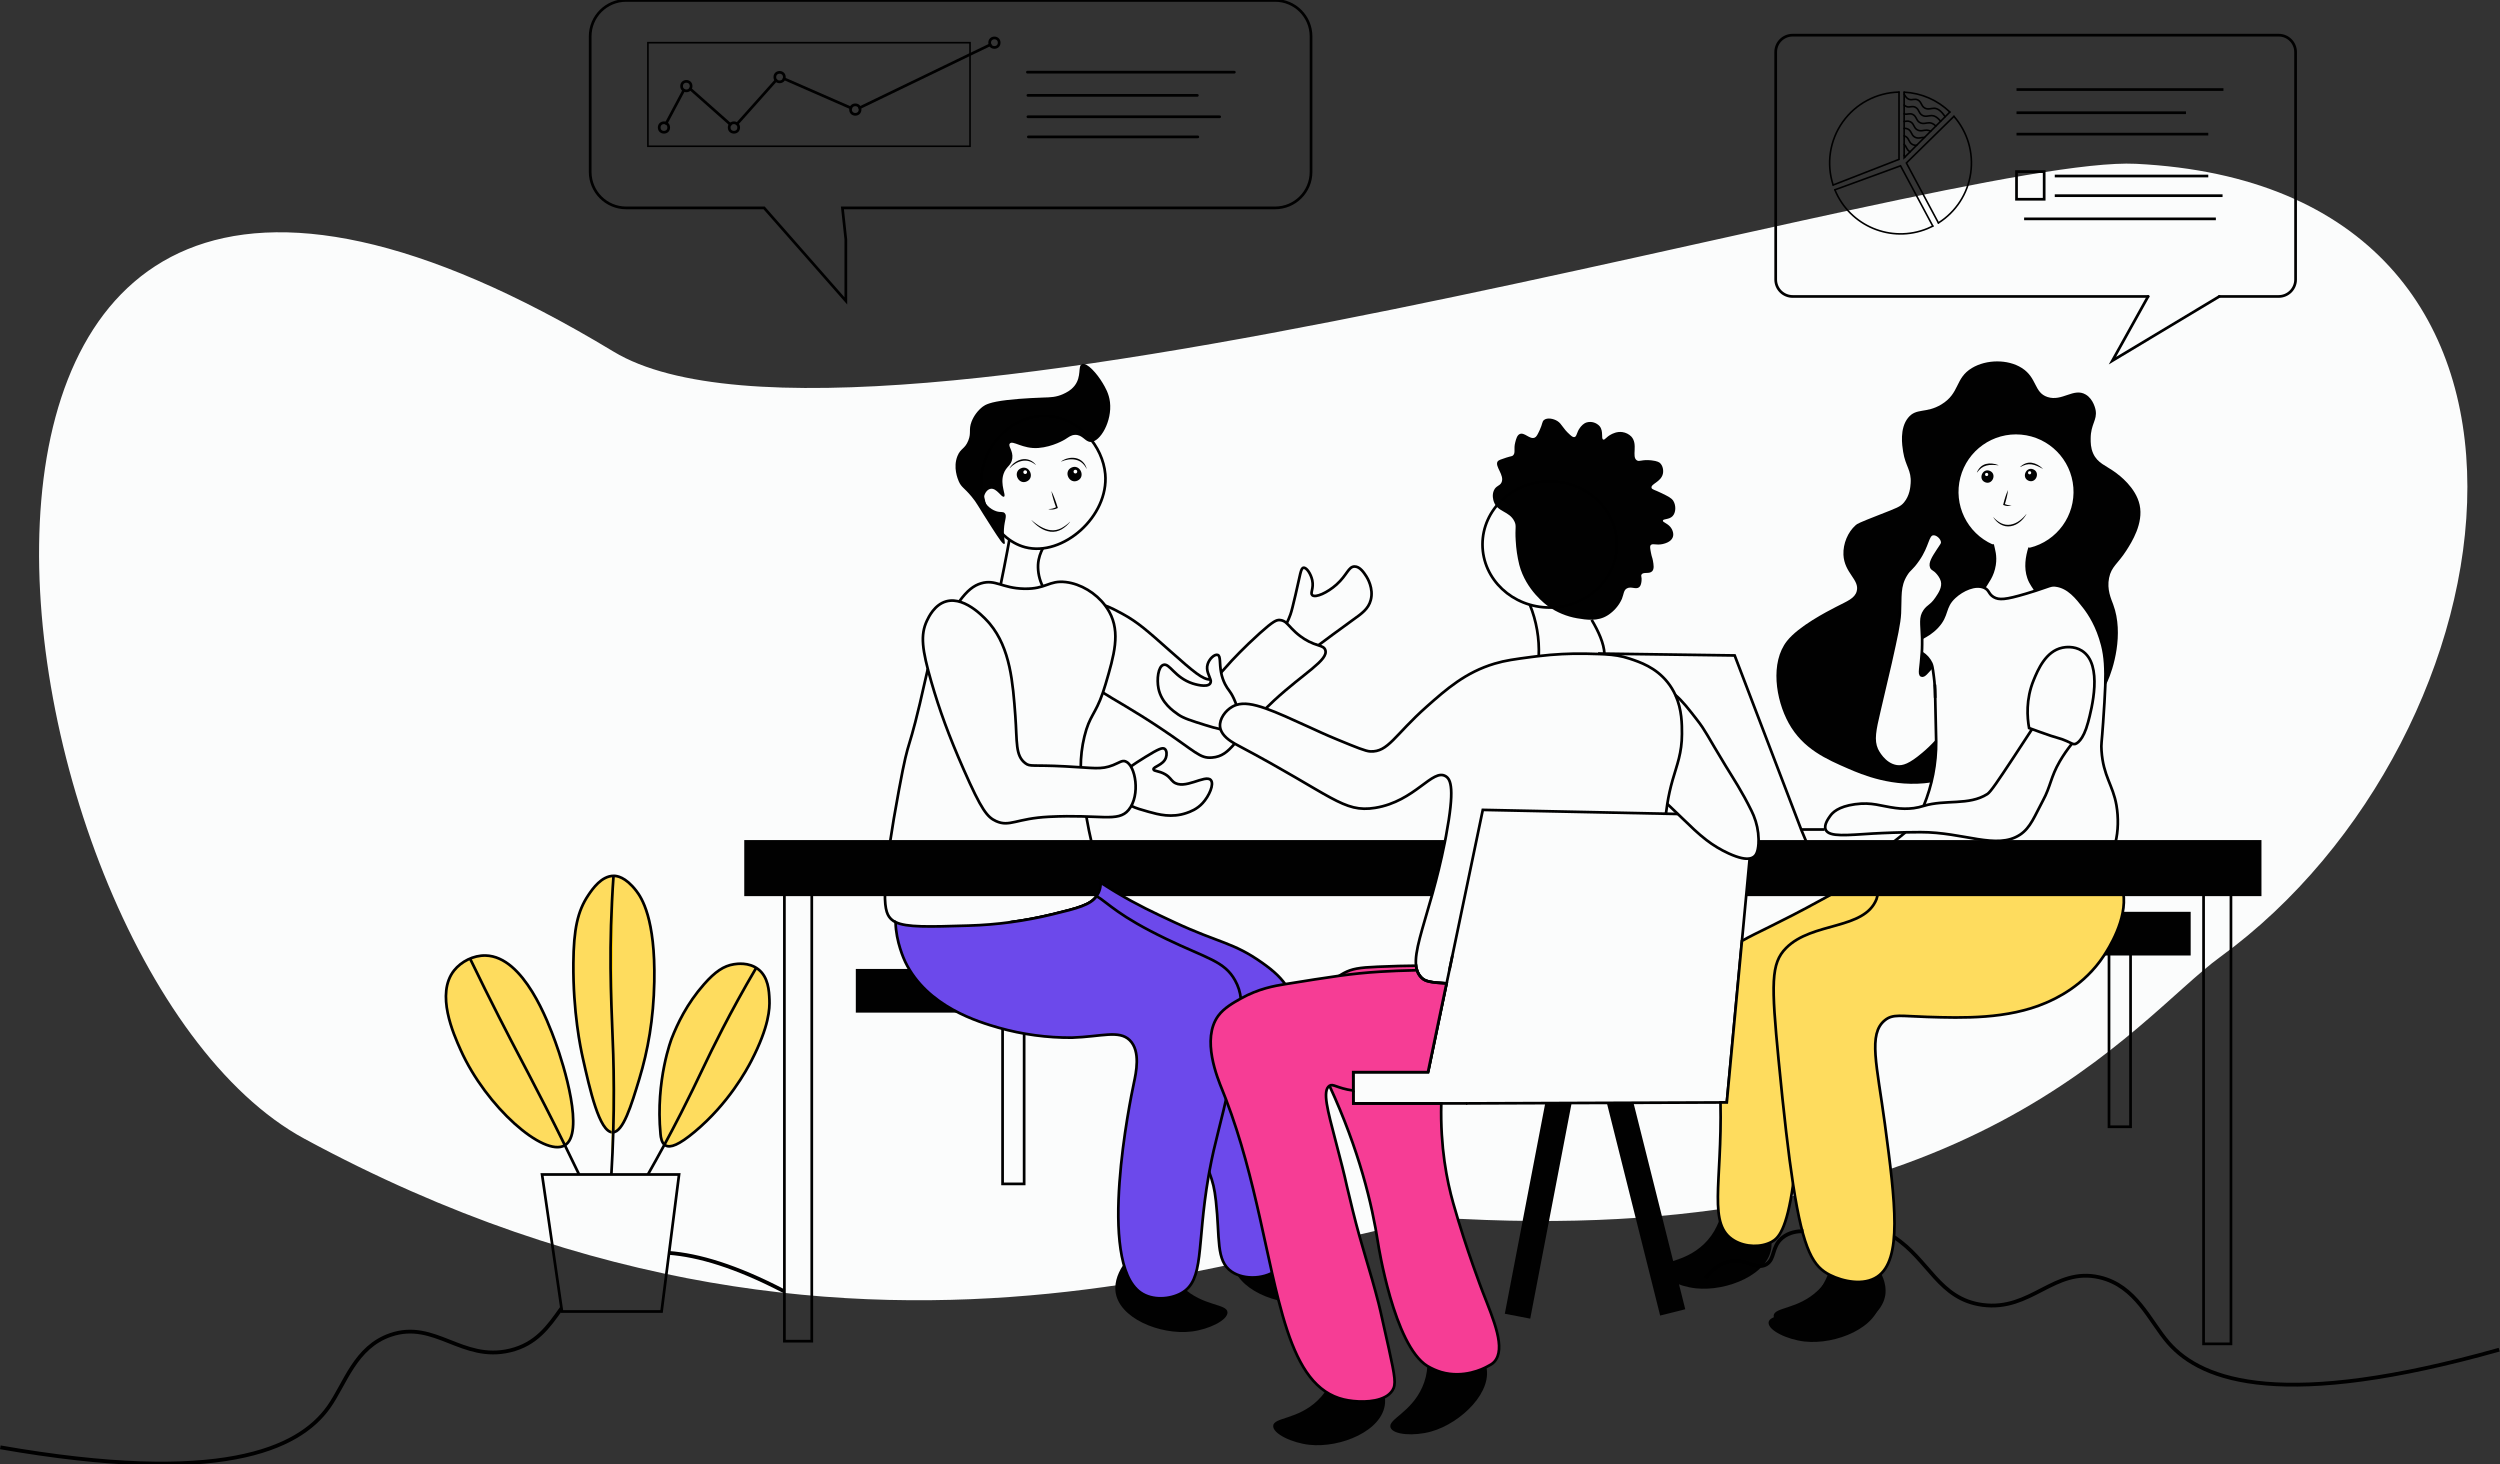 <?xml version="1.0" encoding="UTF-8"?>
<svg width="2662px" height="1559px" viewBox="0 0 2662 1559" version="1.1" xmlns="http://www.w3.org/2000/svg" xmlns:xlink="http://www.w3.org/1999/xlink">
    <rect x="0" y="0" width="2662" height="1559" fill="#333333" stroke="none"/>
    <title>illustrations/Moiety illustrations/planning and discussing</title>
    <g id="illustrations/Moiety-illustrations/planning-and-discussing" stroke="none" stroke-width="1" fill="none" fill-rule="evenodd">
        <path d="M653.42,374.456 C-183.78,-131.515 -24.919,1023.501 324.125,1212.53 C939.88,1546 1410.96,1290.521 1556.896,1297.93 C2103.327,1325.67 2273.226,1085.009 2363.945,1019.07 C2686.13,784.89 2773.86,199.16 2274.28,174.42 C2071.9,164.398 911.27,530.291 653.42,374.456 Z" id="Path-2" fill="#FBFCFC"></path>
        <g>
            <path d="M1325.88,1309.72 C1318.29,1318.25 1312.62,1329.41 1312.46,1340.29 C1312.442,1341.338 1312.478,1342.386 1312.57,1343.43 C1315.13,1372.86 1360.57,1390.98 1393.57,1386.99 C1412.22,1384.74 1432.37,1374.78 1431.9,1366.44 C1431.36,1357.2 1405.9,1360.21 1384.35,1339.94 C1378.59,1334.56 1373.883,1328.154 1370.47,1321.05 C1364.16,1308.13 1363.33,1297.35 1354.38,1295.31 C1348.75,1294 1341.61,1296.56 1334.84,1301.48 L1325.88,1309.72 Z" id="Path" fill="#010101" fill-rule="nonzero"></path>
            <path d="M1201,1340.54 C1193.42,1349.07 1187.74,1360.23 1187.59,1371.11 C1187.59,1372.17 1187.59,1373.22 1187.69,1374.26 C1190.24,1403.68 1235.69,1421.8 1268.69,1417.82 C1287.34,1415.57 1307.49,1405.61 1307.02,1397.27 C1306.49,1388.03 1281.02,1391.03 1259.47,1370.76 C1253.706,1365.386 1249.001,1358.979 1245.6,1351.87 C1239.28,1338.95 1238.45,1328.18 1229.51,1326.14 C1223.86,1324.83 1216.73,1327.38 1209.96,1332.3 L1201,1340.54 Z" id="Path" fill="#010101" fill-rule="nonzero"></path>
            <path d="M1461.14,1460.47 C1468.81,1468.92 1474.6,1480.01 1474.87,1490.9 C1474.87,1491.9 1474.87,1493 1474.79,1494.04 C1472.54,1523.52 1427.27,1542.04 1394.21,1538.42 C1375.54,1536.36 1355.29,1526.61 1355.68,1518.27 C1356.11,1509.02 1381.57,1511.76 1402.96,1491.27 C1408.65,1485.841 1413.276,1479.397 1416.6,1472.27 C1422.79,1459.27 1423.51,1448.52 1432.43,1446.37 C1438.06,1445.01 1445.21,1447.49 1452.03,1452.37 L1461.14,1460.47 Z" id="Path" fill="#010101" fill-rule="nonzero"></path>
            <path d="M1872.58,1293.84 C1880.25,1302.29 1886.04,1313.39 1886.31,1324.27 C1886.338,1325.317 1886.312,1326.365 1886.23,1327.41 C1883.98,1356.89 1838.71,1375.41 1805.65,1371.8 C1786.98,1369.74 1766.73,1359.98 1767.12,1351.64 C1767.55,1342.39 1793.01,1345.14 1814.4,1324.64 C1820.089,1319.21 1824.715,1312.767 1828.04,1305.64 C1834.23,1292.64 1834.95,1281.89 1843.87,1279.74 C1849.5,1278.38 1856.66,1280.86 1863.48,1285.74 L1872.58,1293.84 Z" id="Path" fill="#010101" fill-rule="nonzero"></path>
            <path d="M1988.64,1350.52 C1996.31,1358.96 2002.1,1370.06 2002.37,1380.95 C2002.37,1381.95 2002.37,1383.04 2002.3,1384.09 C2000.04,1413.54 1954.77,1432.09 1921.71,1428.47 C1903.04,1426.41 1882.79,1416.65 1883.18,1408.31 C1883.61,1399.04 1909.07,1401.81 1930.46,1381.31 C1936.149,1375.88 1940.775,1369.437 1944.1,1362.31 C1950.29,1349.31 1951.01,1338.56 1959.94,1336.41 C1965.56,1335.05 1972.72,1337.53 1979.54,1342.41 L1988.64,1350.52 Z" id="Path" fill="#010101" fill-rule="nonzero"></path>
            <path d="M1994.07,1343.15 C2001.74,1351.6 2007.52,1362.69 2007.79,1373.58 C2007.822,1374.627 2007.798,1375.675 2007.72,1376.72 C2005.46,1406.2 1960.2,1424.72 1927.13,1421.1 C1908.47,1419.04 1888.21,1409.29 1888.6,1400.95 C1889.03,1391.67 1914.49,1394.44 1935.88,1373.95 C1941.572,1368.521 1946.201,1362.077 1949.53,1354.95 C1955.71,1341.95 1956.43,1331.2 1965.36,1329.05 C1970.98,1327.69 1978.14,1330.17 1984.96,1335.05 L1994.07,1343.15 Z" id="Path" fill="#010101" fill-rule="nonzero"></path>
            <path d="M1556.73,1426.93 C1567.01,1431.93 1576.54,1440 1580.87,1449.99 C1581.29,1450.95 1581.661,1451.932 1581.98,1452.93 C1590.98,1481.08 1555.98,1515.28 1523.92,1524.29 C1505.84,1529.38 1483.41,1527.93 1480.64,1520.06 C1477.56,1511.29 1502.21,1504.32 1514.35,1477.29 C1517.58,1470.11 1519.449,1462.392 1519.86,1454.53 C1520.72,1440.17 1517.36,1429.92 1524.86,1424.53 C1529.57,1421.16 1537.13,1420.78 1545.28,1422.71 L1556.73,1426.93 Z" id="Path" fill="#010101" fill-rule="nonzero"></path>
            <path d="M1612.59,555.28 C1607.15,543.88 1594.23,545.49 1590.49,533.78 C1590.13,532.62 1588.38,527.12 1590.79,522 C1593.1,517 1596.89,517.69 1598.79,513.75 C1602.45,505.96 1591.06,496.41 1594.79,491.21 C1595.72,489.93 1598.5,489.03 1604.08,487.21 C1609.35,485.51 1609.94,486.03 1611.14,484.85 C1614.03,482.05 1611.45,478.24 1613.5,470.72 C1614.5,466.93 1615.5,463.39 1618.21,462.17 C1623.28,459.9 1628.82,468.25 1634.12,466 C1636.06,465.18 1637.18,462.8 1639.43,458.05 C1642.68,451.11 1641.82,448.96 1644.14,447.15 C1647.57,444.47 1654.08,445.7 1658.27,448.31 C1663.27,451.46 1663.54,455.71 1671.83,463.04 C1673.69,464.69 1675.12,465.74 1676.54,465.39 C1679.12,464.77 1678.68,460.31 1682.43,455.39 C1683.58,453.88 1685.81,450.95 1689.5,449.79 C1694.533,448.378 1699.929,449.985 1703.37,453.92 C1707.71,459.38 1704.52,467.13 1707.19,468.06 C1708.88,468.63 1710.08,465.51 1715.19,462.76 C1716.88,461.83 1721.76,459.25 1727.56,460.1 C1731.129,460.611 1734.437,462.264 1736.99,464.81 C1744.58,472.99 1736.99,486.29 1742.88,490.15 C1745.73,492.04 1747.88,489.07 1758.2,490.15 C1765.13,490.88 1767,492.51 1767.62,493.09 C1770.55,495.89 1771.5,500.69 1770.62,504.59 C1768.56,513.22 1757.76,515.22 1758.54,519.31 C1758.92,521.31 1761.54,521.31 1769.44,525.2 C1776.44,528.64 1779.93,530.35 1781.81,533.45 C1784.74,538.28 1784.61,545.81 1780.93,549.63 C1777.25,553.45 1770.93,552.26 1770.62,554.35 C1770.31,556.44 1776.82,557.29 1780.04,563.19 C1780.43,563.89 1782.68,568.02 1781.2,572.02 C1779.2,577.48 1771.64,579.02 1770.01,579.39 C1763.35,580.77 1759.48,578.23 1757.63,580.54 C1756.63,581.77 1757.1,584.01 1757.93,588.54 C1758.76,593.07 1759.42,593.61 1759.99,596.79 C1760.77,601.17 1761.57,605.65 1759.31,608.17 C1756.21,611.63 1749.78,608.55 1747.91,611.81 C1746.97,613.45 1748.42,614.52 1747.91,618.59 C1747.66,620.59 1747.33,623.42 1745.56,625.07 C1742.18,628.24 1736.89,623.96 1732.3,626.54 C1728.83,628.48 1729.05,632.44 1727,637.73 C1723.788,644.853 1718.577,650.891 1712,655.11 C1701.28,662.01 1689,659.97 1679.3,658.35 C1668.278,656.451 1657.816,652.127 1648.67,645.69 C1646.52,644.17 1624.85,628.5 1617.74,601.5 C1615.65,593 1614.371,584.321 1613.92,575.58 C1613,561.72 1615,560.31 1612.59,555.28 Z" id="Path" fill="#010101" fill-rule="nonzero"></path>
            <path d="M1784,740.16 L1784,740.16 C1791,745.87 1798.32,755.29 1806.83,766.26 C1816.41,778.62 1816.83,781.56 1837.31,815.26 C1845.44,828.64 1854.87,842.63 1865.14,863.65 C1865.62,864.65 1866.4,866.24 1867.28,868.38 C1870.554,876.344 1872.337,884.842 1872.54,893.45 L1872.54,894.45 C1872.54,895.37 1872.54,896.31 1872.47,897.25 C1872.49,897.543 1872.49,897.837 1872.47,898.13 C1871.89,908.13 1869.23,910.91 1867.84,912.05 C1866.45,913.159 1864.79,913.877 1863.03,914.13 C1858.76,914.87 1851.97,913.89 1840.67,908.74 C1832.25,904.897 1824.299,900.102 1816.97,894.45 C1808.04,887.61 1800.25,879.93 1791.65,871.62 L1786.55,866.7 C1782.34,862.7 1778.64,859.14 1775.38,856.06" id="Path" stroke="#000000" stroke-width="2.89"></path>
            <path d="M1591,1450.17 C1588.92,1452.42 1586.79,1453.41 1582.91,1455.48 C1579.39,1457.36 1558.76,1467.96 1534.72,1461.08 C1529.534,1459.503 1524.555,1457.311 1519.89,1454.55 C1484.14,1432.55 1467.4,1323.99 1467.4,1323.99 C1460.99,1282.38 1447.4,1225.1 1415.65,1156.16 C1415.65,1156.16 1388.29,1105.53 1399.93,1075.16 C1401.74,1070.44 1405.87,1059.61 1414.35,1049.67 C1417.758,1045.654 1421.682,1042.107 1426.02,1039.12 C1427.651,1038.007 1429.34,1036.982 1431.08,1036.05 C1439.32,1031.66 1447.19,1030.2 1466.87,1029.42 C1483.14,1028.79 1496.67,1028.27 1507.87,1028.27 C1508.037,1029.936 1508.372,1031.581 1508.87,1033.18 C1509.719,1035.996 1511.22,1038.572 1513.25,1040.7 L1513.56,1041.01 L1513.72,1041.17 C1513.98,1041.42 1514.24,1041.67 1514.52,1041.89 L1514.97,1042.25 L1515.43,1042.6 L1515.77,1042.83 C1516.14,1043.078 1516.524,1043.305 1516.92,1043.51 L1517.21,1043.66 L1517.58,1043.83 L1517.96,1044 C1518.09,1044 1518.37,1044.18 1518.59,1044.26 L1519.24,1044.49 L1519.75,1044.66 C1520.06,1044.76 1520.38,1044.85 1520.75,1044.94 C1521.12,1045.03 1521.17,1045.06 1521.4,1045.11 L1521.98,1045.24 C1522.89,1045.45 1523.91,1045.64 1524.98,1045.82 L1525.56,1045.91 L1527.01,1046.1 L1528.52,1046.27 L1530.36,1046.46 C1533.14,1046.71 1536.36,1046.94 1540.29,1047.16 L1520.58,1141.68 L1441.02,1141.68 L1441.02,1174.97 L1534.66,1174.97 C1533.5,1221.83 1540.73,1257.44 1547.37,1281.03 C1561.16,1330.03 1578.73,1375.47 1578.73,1375.47 C1590.39,1405.46 1603.9,1436.18 1591,1450.17 Z" id="Path" stroke="#000000" stroke-width="2.89" fill="#F63D95" fill-rule="nonzero"></path>
            <path d="M1132.15,419.53 C1135.21,418.12 1140.15,415.82 1144.08,410.91 C1152.08,400.77 1147.37,389.69 1152.08,387.72 C1157.42,385.47 1168.26,398.09 1173.95,407.6 C1176.95,412.6 1180.82,419.07 1181.9,428.15 C1184.33,448.41 1171.58,470.63 1161.36,470.57 C1155.36,470.57 1152.83,462.71 1144.6,463.06 C1140.38,463.23 1138.05,465.4 1133.99,467.92 C1133.99,467.92 1121.28,475.8 1105.64,477.01 C1088.88,478.3 1078.29,468.42 1075.23,472.33 C1073.02,475.16 1079.02,479.73 1077.88,488.24 C1076.88,495.92 1071.39,496.46 1068.6,504.59 C1064.6,516.37 1071.77,527.59 1069.04,528.86 C1066.46,530.13 1061.31,519.45 1054.9,520.47 C1051.13,521.04 1048.2,525.47 1047.83,529.3 C1047.18,536.07 1054.5,542.3 1060.65,544.3 C1065.65,545.98 1067.94,544.3 1069.9,546.51 C1072.55,549.4 1069.61,553.71 1069.01,563.27 C1068.39,573.27 1071.01,578.54 1069.46,579.18 C1067.91,579.82 1064.58,574.98 1056.2,561.95 C1040.34,537.3 1040.27,535.67 1034.55,528.81 C1026.23,518.81 1023.86,519.22 1020.85,512.46 C1019.85,510.09 1014.58,497.65 1019.52,485.51 C1022.95,477.12 1027.38,478.27 1031.01,469.16 C1034.48,460.52 1031.12,457.82 1034.55,448.84 C1037.031,442.598 1041.132,437.13 1046.43,433 C1049.16,431 1053.86,428.12 1072.5,425.93 C1088.75,424.02 1109.32,423.34 1111.38,423.28 C1118.32,423.07 1124.67,423 1132.15,419.53 Z" id="Path" fill="#010101" fill-rule="nonzero"></path>
            <path d="M1176.87,644.89 L1176.87,644.89 C1183.04,647.04 1189.54,650.54 1195.11,653.56 C1211.87,662.73 1221.85,671.8 1246.11,693.33 C1271.49,715.81 1280.67,723.69 1288.88,723.55" id="Path" stroke="#000000" stroke-width="2.89"></path>
            <path d="M1174.36,737.45 L1174.36,737.45 C1187.05,745.55 1206.19,755.79 1234.88,774.87 C1273.69,800.7 1277.39,807.75 1290.55,806.66 C1300.88,805.83 1306.92,800.81 1314.75,791.74" id="Path" stroke="#000000" stroke-width="2.89"></path>
            <path d="M1347.81,754.34 C1350.597,751.573 1353.597,748.7 1356.81,745.72 C1388.49,716.52 1415.02,702.67 1411.14,692.04 C1410.14,689.25 1407.67,688.38 1403.75,687.1 C1396.846,685.064 1390.368,681.795 1384.63,677.45 C1377,671.76 1373.45,666.78 1370.06,663.65 C1368.137,661.64 1365.535,660.417 1362.76,660.22 C1359.29,660 1355.95,661.22 1341.55,674.14 C1324.41,689.54 1311.72,703.3 1311.72,703.3 C1306.3,709.19 1302.72,713.3 1300.23,716.11" id="Path" stroke="#000000" stroke-width="2.89"></path>
            <path d="M1091.72,812.66 C1081,804.48 1083.18,790.44 1081.12,762.29 C1078.53,727.17 1075.85,690.53 1053.95,664.2 C1051.43,661.2 1028.68,634.46 1007.56,640.34 C995.05,643.8 988.81,657.1 987.01,660.88 C979.83,676.12 981.78,691.67 991.63,725.88 C1000.46,756.44 1010.24,783.23 1026.1,819.33 C1045.29,862.99 1051.33,870.11 1060.56,874.33 C1075.01,880.93 1082.17,871.44 1116.9,869.71 C1171.81,866.91 1190.57,875.96 1201.73,862.42 C1214.73,846.69 1209.1,814.65 1198.42,810.72 C1194.76,809.37 1192.14,811.93 1185.17,814.72 C1172.17,819.87 1164.63,817.57 1134.17,816.04 C1098.76,814.2 1097,816.7 1091.72,812.66 Z" id="Path" stroke="#000000" stroke-width="2.89"></path>
            <path d="M1403.78,687.1 C1411.96,681.1 1423.32,672.4 1440.34,660.22 C1449.84,653.42 1457.02,648.47 1459.56,639.01 C1462.91,626.56 1455.81,615.2 1454.94,613.82 C1452.39,609.88 1448.06,603.17 1442.35,603.22 C1435.76,603.28 1434.5,612.22 1423.12,622.44 C1413.51,631.04 1400.7,636.89 1397.28,633.71 C1394.85,631.46 1399.15,626.55 1397.28,617.8 C1395.86,611.22 1391.28,604.09 1387.99,604.55 C1384.99,604.97 1384.59,611.62 1379.38,633.71 C1376.72,644.95 1375.38,650.57 1374.08,654.25 C1372.929,657.458 1371.594,660.597 1370.08,663.65" id="Path" stroke="#000000" stroke-width="2.89"></path>
            <path d="M1204.16,816.11 C1207.73,813.58 1212.7,810.3 1219.63,806.03 C1233.79,797.32 1237.85,795.71 1240.18,797.42 C1242.51,799.13 1242.55,803.57 1241.51,806.66 C1238.8,814.75 1227.73,816.26 1228.25,819.26 C1228.61,821.38 1234.15,820.62 1240.84,824.56 C1245.84,827.56 1246.66,830.27 1249.46,832.56 C1260.94,841.8 1283.35,824.2 1289.23,830.56 C1293.17,834.85 1287.45,847.61 1280.61,855.09 C1274.49,861.77 1267.44,864.29 1263.38,865.69 C1247.7,871.09 1233.73,867.38 1222.95,864.37 C1215.8,862.37 1209.58,860.63 1204.6,858.14" id="Path" stroke="#000000" stroke-width="2.89"></path>
            <path d="M1299.75,776.5 C1294.405,775.342 1289.122,773.917 1283.92,772.23 C1268.25,767.33 1260.41,764.87 1254.76,760.96 C1249.11,757.05 1236.7,748.45 1233.56,733.13 C1231.56,723.3 1233.19,709.73 1238.86,707.94 C1245.4,705.87 1250.77,721.5 1270.01,727.83 C1271.16,728.2 1285.15,732.67 1288.56,727.83 C1289.335,726.546 1289.461,724.971 1288.9,723.58 C1287.74,719.43 1283.9,713.93 1285.9,707.28 C1287.63,701.5 1293.25,696.36 1296.5,697.34 C1300.01,698.34 1298.27,705.85 1300.25,716.11 C1301.068,720.412 1302.482,724.578 1304.45,728.49 C1307.75,735.02 1309.7,735.07 1313.73,743.73 C1314.771,745.958 1315.689,748.241 1316.48,750.57" id="Path" stroke="#000000" stroke-width="2.89"></path>
            <path d="M2056.5,706.39 C2054.307,701.779 2050.836,697.895 2046.5,695.2 C2045.57,710.71 2043.21,717.92 2046.16,719.2 C2048.94,720.41 2052.23,715.47 2057.63,709.79 C2057.373,708.62 2056.995,707.481 2056.5,706.39 L2056.5,706.39 Z M2060.43,734.47 C2060.49,737.35 2060.553,740.24 2060.62,743.14 C2060.62,740.88 2060.62,737.93 2060.43,734.47 Z M2264.14,586.21 C2269.83,577.31 2282.57,557.35 2278.29,537.6 C2274.24,519.02 2256.24,505.78 2252.66,503.14 C2242.49,495.67 2233.53,493.38 2228.8,482.82 C2226.11,476.82 2226.13,471.14 2226.15,466.91 C2226.21,451.56 2233.23,447.43 2231.45,436.85 C2231.33,436.14 2229.3,425.07 2220.85,420.09 C2208.05,412.52 2195.78,427.84 2180.19,422.74 C2165.62,417.98 2169.33,402.31 2152.8,391.81 C2137.8,382.29 2115.05,382.68 2099.8,391.81 C2081.4,402.81 2087.12,418.6 2067.11,430.69 C2050.82,440.52 2040.52,434.03 2031.76,444.84 C2022.51,456.26 2025.4,474.31 2026.46,481.07 C2028.95,496.75 2035.46,500.59 2034.46,514.65 C2034.15,518.8 2033.46,527.65 2027.39,534.97 C2023.5,539.66 2019.8,540.82 2000.89,548.23 C1979.06,556.77 1977.59,557.72 1975.89,559.23 C1967.62,566.53 1962.39,578.88 1962.89,590.62 C1963.78,610.27 1980.32,617.17 1977.04,629.5 C1974.98,637.2 1967.04,640.03 1954.94,646.26 C1944.71,651.55 1915.2,666.8 1902.8,682.49 C1884.74,705.35 1890.66,744.79 1904.57,769.98 C1919.83,797.59 1944.96,808.5 1968.2,818.58 C1981.65,824.42 2015.98,839.32 2056.56,833.12 C2060.081,818.783 2061.808,804.063 2061.7,789.3 C2057.402,794.011 2052.795,798.431 2047.91,802.53 C2033.79,814.53 2026.55,816.98 2019.7,816.02 C2006.09,814.07 1998.9,799.02 1998.46,798.02 C1993.98,788.02 1996.3,777.51 2001.12,756.92 C2009.58,720.74 2011.22,714.04 2013.04,705.92 C2019.32,677.79 2022.45,663.73 2022.98,652.92 C2023.86,635.15 2021.82,624.34 2029.62,611.82 C2033.62,605.3 2035.27,606.58 2042.62,595.92 C2053.15,580.7 2052.28,569.37 2058.31,568.53 C2062.63,567.95 2067.9,572.83 2068.31,577.14 C2068.47,579.24 2067.31,580.14 2063.68,585.76 C2058.68,593.43 2054.81,599.48 2056.62,603.87 C2057.67,606.42 2059.54,605.74 2063.24,610.06 C2064.18,611.15 2067.07,614.51 2068.1,618.45 C2069.94,625.39 2065.52,632.06 2062.1,637.01 C2056.42,645.34 2053.31,644.82 2049.51,650.27 C2044.42,657.57 2046.41,663.65 2046.81,679.16 C2051.3,676.73 2057.12,673.55 2062.76,667.5 C2074.63,654.78 2069.38,646.74 2081.32,635.71 C2089.73,627.92 2103.41,621.66 2112.7,625.79 C2116.12,620.01 2121.95,613.34 2123.78,601.55 C2125.3,591.72 2122.93,585.44 2121.78,579.72 C2094.43,567.557 2079.883,537.402 2087.386,508.425 C2094.889,479.448 2122.242,460.143 2152.058,462.781 C2181.875,465.42 2205.413,489.229 2207.71,519.073 C2210.008,548.918 2190.391,576.049 2161.33,583.22 C2158.27,593.04 2156.48,604.41 2160.14,615.09 C2162.5,621.99 2166.06,625.46 2167.73,628.97 C2182.85,624.08 2183.96,622.68 2189.18,623.34 C2202.65,625.08 2211.56,636.49 2219.23,646.34 C2224.81,653.5 2233.47,666.6 2238.68,686.99 C2241.79,699.21 2242.45,712.05 2241.83,730.1 C2242.57,728.767 2243.287,727.357 2243.98,725.87 C2250.08,712.58 2261.81,675.1 2250.16,643.68 C2247.91,637.61 2243.27,627.68 2245.74,615.41 C2248.21,603.14 2255.15,600.33 2264.14,586.21 Z" id="Shape" fill="#010101" fill-rule="nonzero"></path>
            <line x1="2227.62" y1="744.73" x2="2227.62" y2="744.73" id="Path" stroke="#000000" stroke-width="2.89"></line>
            <rect id="Rectangle" stroke="#000000" stroke-width="2.89" x="835.22" y="945.39" width="29.16" height="482.7"></rect>
            <rect id="Rectangle" stroke="#000000" stroke-width="2.89" x="2346.36" y="948.25" width="29.16" height="482.7"></rect>
            <polygon id="Path" stroke="#000000" stroke-width="2.89" points="704.44 1396.49 598.39 1396.49 577.19 1250.61 723.07 1250.61"></polygon>
            <path d="M591.32,1109.35 C583.74,1088.68 557.96,1018.45 517.09,1017.45 C504.09,1017.13 491.09,1023.85 483.51,1033.36 C463.73,1058.3 482.89,1101.03 490.58,1118.19 C517.67,1178.6 579.23,1232.4 601.27,1219.6 C622.77,1207.11 600.61,1134.68 591.32,1109.35 Z" id="Path" stroke="#000000" stroke-width="2.89" fill="#FEDC5E" fill-rule="nonzero"></path>
            <path d="M620.48,1126.15 C618.32,1116.41 610.08,1078.02 610.54,1025.41 C610.86,989.47 615.03,970.15 626.45,953.16 C631.04,946.34 640.56,932.57 653.61,932.62 C656.43,932.62 665.75,933.3 677.47,948.52 C683.06,955.78 698.01,977.81 696.69,1045.29 C695.91,1085.29 689.86,1118.69 680.78,1148.68 C672.19,1177.07 663.5,1205.78 652.28,1205.68 C638.18,1205.56 628,1159.76 620.48,1126.15 Z" id="Path" stroke="#000000" stroke-width="2.89" fill="#FEDC5E" fill-rule="nonzero"></path>
            <path d="M703.33,1207.68 C697.82,1150.07 715.26,1105.6 715.26,1105.6 C721.13,1090.65 731.2,1068.93 749.73,1047.94 C761.46,1034.65 770.6,1028.45 781.52,1026.74 C784.41,1026.29 797.35,1024.26 807.36,1032.04 C818.13,1040.4 818.92,1054.98 819.29,1064.51 C819.66,1073.76 819.03,1092.84 800.08,1129.51 C795.08,1139.07 776.08,1174.69 739.76,1205.06 C722.83,1219.23 713.76,1222.56 708.61,1219.65 C704.37,1217.18 703.64,1210.93 703.33,1207.68 Z" id="Path" stroke="#000000" stroke-width="2.89" fill="#FEDC5E" fill-rule="nonzero"></path>
            <path d="M689.89,1250.61 C695.51,1240.743 701.387,1230.147 707.52,1218.82 C713.26,1208.2 719.153,1196.973 725.2,1185.14 C744.39,1147.54 751.29,1130.37 769.61,1094.97 C779.44,1075.97 791.27,1054.24 805.24,1030.52" id="Path" stroke="#000000" stroke-width="2.89" fill="#FFCF01" fill-rule="nonzero"></path>
            <path d="M653.29,932.62 C652.71,940.62 652.13,949.78 651.65,959.79 C648.09,1031.22 651.65,1078.13 652.98,1122.79 C653.64,1144.86 653.98,1172.71 652.98,1205.6 C652.587,1219.68 651.92,1234.68 650.98,1250.6" id="Path" stroke="#000000" stroke-width="2.89" fill="#FFCF01" fill-rule="nonzero"></path>
            <path d="M500.5,1020.72 C504.98,1029.96 510.32,1040.99 516.43,1053.24 C537.69,1096.07 553.43,1125.49 563.48,1144.71 C573.53,1163.93 586.41,1188.87 601.48,1219.47 C606.307,1229.277 611.353,1239.657 616.62,1250.61" id="Path" stroke="#000000" stroke-width="2.89" fill="#FFCF01" fill-rule="nonzero"></path>
            <path d="M1923.75,897.27 L1917.89,883.27 L1847.07,697.93 L1703.07,695.93 C1703.07,696.08 1703.01,696.23 1702.97,696.38" id="Path" stroke="#000000" stroke-width="2.89"></path>
            <line x1="1942.78" y1="883.27" x2="1917.89" y2="883.27" id="Path" stroke="#000000" stroke-width="2.89"></line>
            <path d="M1357.71,0.44 L666.71,0.44 C645.561,0.446 628.42,17.591 628.42,38.74 L628.42,183.08 C628.42,204.227 645.563,221.37 666.71,221.37 L813.64,221.37 L900.64,320.37 L900.64,255 L897,221.37 L1357.72,221.37 C1378.863,221.364 1396,204.223 1396,183.08 L1396,183.08 L1396,38.74 C1396,17.591 1378.859,0.446 1357.71,0.44 Z" id="Path" stroke="#000000" stroke-width="2.89"></path>
            <line x1="1546.55" y1="1017.35" x2="1543.28" y2="1033.05" id="Path" stroke="#000000" stroke-width="2.89"></line>
            <polyline id="Path" stroke="#000000" stroke-width="2.89" points="2085.86 887.98 2085.86 887.98 2085.87 887.98"></polyline>
            <path d="M1076.48,982 C1091.192,980.005 1105.791,977.255 1120.22,973.76 C1147.31,967.21 1161.22,963.68 1167.67,954.27 L1167.94,953.88 C1168.698,952.754 1169.367,951.571 1169.94,950.34 C1171.403,947.084 1172.108,943.538 1172,939.97 C1171.91,930.18 1167.34,917.79 1162.42,897.32 L1161.76,894.53 C1160.28,888.17 1158.76,881.04 1157.38,873.03 C1157.16,871.82 1156.95,870.63 1156.75,869.44" id="Path" stroke="#000000" stroke-width="2.89"></path>
            <path d="M1150.78,817 C1150.771,805.947 1152.08,794.933 1154.68,784.19 C1160.15,761.7 1166.2,761.19 1174.36,737.49 L1174.36,737.49 C1175.29,734.82 1176.24,731.85 1177.22,728.49 C1186.28,697.68 1193.32,673.75 1181.22,651.61 C1179.927,649.28 1178.481,647.038 1176.89,644.9 L1176.89,644.9 C1166.89,631.46 1150.81,621.69 1134.82,619.81 C1116.74,617.68 1114.13,627.45 1090.31,626.88 C1066.81,626.3 1059.96,616.59 1044.69,621.13 C1036.75,623.49 1030.01,628.68 1021.32,640.55" id="Path" stroke="#000000" stroke-width="2.89"></path>
            <path d="M987.94,712.43 L987.94,712.43 C987.16,715.51 986.65,717.82 986.34,719.2 C965.09,814.71 969.7,773.76 957.18,841.15 C953.06,863.35 949.95,881.84 947.66,897.27 C944.04,921.79 942.5,938.58 942.29,950.27 C941.93,970.5 945.56,975.54 949.23,978.99 C950.523,980.182 951.99,981.17 953.58,981.92" id="Path" stroke="#000000" stroke-width="2.89"></path>
            <path d="M1561,1174.9 L1832,1173.9 L1838.7,1173.9 L1854.55,1004.9 L1854.83,1001.9 L1859.3,954.25 L1859.67,950.32 C1860.797,938.28 1861.923,926.237 1863.05,914.19" id="Path" stroke="#000000" stroke-width="2.89"></path>
            <path d="M1786.51,866.73 L1773.88,866.47 L1578.88,862.37 L1572.18,894.48 L1559.72,954.22 L1546.56,1017.34 L1546.56,1017.34 L1543.29,1033.06 C1542.31,1037.727 1541.333,1042.393 1540.36,1047.06 L1520.65,1141.58" id="Path" stroke="#000000" stroke-width="2.89"></path>
            <path d="M2013.75,923.17 L2013.46,923.4 C2009.24,926.4 1996.65,920.18 1996.19,914.2 C1995.88,910.3 2000.88,908.2 2015.19,897.27 C2020.91,892.9 2025.56,889.07 2028.88,886.27" id="Path" stroke="#000000" stroke-width="2.89"></path>
            <path d="M2216.81,692.9 C2239.71,707.45 2226.99,755.48 2223.42,768.98 C2218.11,788.98 2211.01,791.98 2209.33,792.28 C2207.18,792.59 2206.38,791.7 2200.71,789.16 C2192.37,785.41 2192.19,786.76 2172.39,779.52 L2160.57,775.22 C2158.57,764.1 2156.95,744.73 2165.48,724.08 C2169.87,713.47 2178.16,693.39 2196.01,689.66 C2198.51,689.15 2208.23,687.45 2216.81,692.9 Z" id="Path" stroke="#000000" stroke-width="2.89"></path>
            <path d="M2206.3,791.77 C2201.469,797.724 2197.106,804.043 2193.25,810.67 C2183.43,827.6 2183.58,837.26 2175.33,852.43 C2166.66,868.43 2162.21,881.43 2150.81,888.88 C2126.01,905.07 2091.35,886.05 2044.99,886.09 C2037.59,886.09 2028.9,886.26 2028.9,886.26 C2009.64,886.66 1994.4,887.55 1994.4,887.55 C1967.4,889.15 1947.68,891.64 1944.02,883.55 L1943.9,883.24 C1941.9,878.04 1947.21,871.06 1948.66,868.97 C1951.19,865.35 1957.22,858.84 1975.18,856.37 C1993.35,853.87 2002.74,858.37 2018.25,860.37 C2024.69,861.298 2031.225,861.356 2037.68,860.54 C2041.277,860.05 2044.823,859.247 2048.28,858.14 C2071.46,851.03 2096.39,858.05 2116.1,845.53 C2119.66,843.28 2127.73,831.12 2143.74,806.9 C2152.18,794.11 2159.06,783.53 2163.74,776.35" id="Path" stroke="#000000" stroke-width="2.89"></path>
            <path d="M2061.63,789.35 C2057.338,794.06 2052.734,798.477 2047.85,802.57 C2033.73,814.52 2026.46,817.02 2019.64,816.07 C2006.02,814.07 1998.83,799.07 1998.39,798.07 C1993.92,788.07 1996.23,777.56 2001.05,756.97 C2009.52,720.79 2011.16,714.1 2012.98,705.97 C2019.25,677.84 2022.38,663.78 2022.92,652.97 C2023.79,635.21 2021.76,624.39 2029.55,611.88 C2033.55,605.36 2035.21,606.63 2042.55,595.97 C2053.07,580.75 2052.2,569.42 2058.23,568.58 C2062.55,568 2067.83,572.88 2068.18,577.2 C2068.35,579.29 2067.18,580.2 2063.56,585.81 C2058.56,593.48 2054.67,599.53 2056.49,603.93 C2057.54,606.48 2059.41,605.79 2063.11,610.11 C2064.05,611.2 2066.94,614.57 2067.98,618.5 C2069.8,625.44 2065.38,632.12 2061.98,637.06 C2056.3,645.39 2053.19,644.87 2049.39,650.32 C2044.3,657.62 2046.28,663.71 2046.69,679.22 C2046.69,681.33 2046.76,683.62 2046.69,686.11 C2046.69,689.43 2046.53,692.46 2046.36,695.25 C2045.43,710.75 2043.07,717.96 2046.02,719.25 C2048.8,720.46 2052.09,715.52 2057.49,709.84" id="Path" stroke="#000000" stroke-width="2.89"></path>
            <path d="M2046.45,695.21 C2050.788,697.899 2054.26,701.78 2056.45,706.39 C2056.927,707.487 2057.292,708.63 2057.54,709.8 C2058.11,712.28 2058.54,715.62 2059.17,720.57 C2059.44,722.57 2060.07,727.72 2060.38,734.47 L2060.38,734.47 C2060.54,737.94 2060.58,740.87 2060.57,743.11 L2060.57,743.11" id="Path" stroke="#000000" stroke-width="2.89"></path>
            <path d="M2048.3,858.15 C2057.294,836.344 2061.826,812.957 2061.63,789.37 C2061.29,773.963 2060.957,758.567 2060.63,743.18 L2060.63,743.18 L2060.44,734.54 L2060.44,734.54 L2060.32,728.95" id="Path" stroke="#000000" stroke-width="2.89"></path>
            <path d="M2046.73,679.18 C2051.22,676.74 2057.05,673.56 2062.68,667.51 C2074.56,654.8 2069.3,646.75 2081.24,635.72 C2089.66,627.93 2103.33,621.67 2112.63,625.8 L2113.06,626 C2118.39,628.6 2117.23,632.36 2122.77,635.72 C2128.55,639.19 2135.57,638.61 2157.24,632.19 C2161.29,630.98 2164.71,629.91 2167.61,628.98 C2182.73,624.08 2183.84,622.68 2189.06,623.35 C2202.53,625.09 2211.45,636.5 2219.11,646.35 C2224.69,653.52 2233.35,666.61 2238.56,687 C2241.67,699.22 2242.34,712.06 2241.71,730.12 L2241.71,730.12 C2241.32,740.94 2240.49,753.63 2239.43,769.19 C2237.91,791.83 2237.16,791.66 2237.7,799.24 C2239.55,826.67 2249.88,835.75 2253.61,857.57 C2255.81,870.47 2255.61,884.99 2252.49,897.33 C2251.042,903.653 2248.424,909.65 2244.77,915.01 C2243.522,916.767 2242.098,918.392 2240.52,919.86" id="Path" stroke="#000000" stroke-width="2.89"></path>
            <path d="M2121.66,579.7 C2122.86,585.43 2125.23,591.7 2123.71,601.54 C2121.88,613.33 2116.04,620.03 2112.63,625.78" id="Path" stroke="#000000" stroke-width="2.89"></path>
            <path d="M2161.21,583.21 C2158.16,593.03 2156.36,604.4 2160.02,615.08 C2162.38,621.98 2165.94,625.45 2167.61,628.95" id="Path" stroke="#000000" stroke-width="2.89"></path>
            <path d="M1538.94,894.48 C1538.75,895.41 1538.57,896.35 1538.39,897.27 C1534.39,917.27 1529.94,934.84 1525.67,950.27 L1524.58,954.2 L792.48,954.2 L792.48,894.48 L1538.94,894.48 Z" id="Path" fill="#010101" fill-rule="nonzero"></path>
            <path d="M1176.87,504.77 C1180.87,549.86 1131.6,593.15 1091.6,582.69 C1058.22,573.95 1035.98,529.01 1048.25,491.69 C1056.73,465.89 1082.51,441.15 1114.98,442.92 C1149.5,444.73 1174.31,475.66 1176.87,504.77 Z" id="Path" stroke="#000000" stroke-width="2.89"></path>
            <ellipse id="Oval" stroke="#000000" stroke-width="2.89" cx="1650.1" cy="579.7" rx="71.53" ry="67.19"></ellipse>
            <path d="M1110.24,624.27 C1106.7,617.165 1105.011,609.282 1105.33,601.35 C1105.75,593.84 1108.1,588.44 1110.33,583.88" id="Path" stroke="#000000" stroke-width="2.89"></path>
            <path d="M1065.53,622.42 C1066.37,617.79 1067.65,611.93 1069.2,604.25 C1071.86,591.08 1073.5,581.59 1074.78,574.66" id="Path" stroke="#000000" stroke-width="2.89"></path>
            <path d="M1708.42,696.67 C1708.435,696.46 1708.435,696.25 1708.42,696.04 C1707.84,685.04 1702.24,672.62 1694.77,659.98" id="Path" stroke="#000000" stroke-width="2.89"></path>
            <path d="M1629,643.91 C1636.03,661.239 1639.259,679.876 1638.47,698.56" id="Path" stroke="#000000" stroke-width="2.89"></path>
            <line x1="1681.81" y1="639.95" x2="1681.81" y2="639.95" id="Path" stroke="#000000" stroke-width="2.89"></line>
            <rect id="Rectangle" stroke="#000000" stroke-width="2.89" x="2245.67" y="991.64" width="22.95" height="208.15"></rect>
            <rect id="Rectangle" fill="#010101" fill-rule="nonzero" x="2089.39" y="970.9" width="243.24" height="46.52"></rect>
            <rect id="Rectangle" stroke="#000000" stroke-width="2.89" x="1067.55" y="1052.47" width="22.95" height="208.14"></rect>
            <rect id="Rectangle" fill="#010101" fill-rule="nonzero" x="911.27" y="1031.73" width="243.24" height="46.52"></rect>
            <polygon id="Path" fill="#010101" fill-rule="nonzero" points="1673.61 1173.87 1629.39 1404.09 1602.32 1398.89 1645.54 1173.87"></polygon>
            <polygon id="Path" fill="#010101" fill-rule="nonzero" points="1739.23 1173.87 1794.47 1394.09 1767.73 1400.79 1710.82 1173.87"></polygon>
            <path d="M2101.15,976.37 C2100.69,986.19 2087.58,993.2 2061.38,1006.85 C1997.81,1039.98 1974.38,1029.31 1950.03,1054.57 C1933.03,1072.2 1928.95,1093.43 1920.88,1135.43 C1915.67,1162.43 1918.33,1167.65 1914.25,1216.29 C1912.75,1234.12 1911.1,1248.86 1909.34,1261.09 C1902.34,1310.09 1893.55,1318.49 1886.41,1322.36 C1875.28,1328.36 1858.89,1328.18 1846.64,1321.03 C1817.87,1304.22 1833.82,1261.57 1831.99,1173.89 L1838.69,1173.89 L1854.53,1004.89 L1854.82,1001.89 C1870.16,993.01 1894.32,982.99 1939.13,958.29 C1957.62,948.1 1967.35,943.55 1973.81,936.62 C1982.26,927.55 1990.18,914.38 1996.98,916.2 C1999.98,917.02 2001.9,920.55 2008.8,922.38 C2010.437,922.811 2012.111,923.083 2013.8,923.19 L2013.9,923.19 C2017.18,923.48 2025.49,924.84 2041.9,927.54 L2041.9,927.54 C2056.1,929.86 2063.19,931.01 2066.18,932.68 L2066.18,932.68 C2069.51,934.51 2071.75,937.3 2083.18,950.29 C2095.13,963.81 2101.4,970.57 2101.15,976.37 Z" id="Path" stroke="#000000" stroke-width="2.89" fill="#FEDC5E" fill-rule="nonzero"></path>
            <path d="M2240.31,1017.45 C2219.05,1049.92 2188.31,1063.57 2178.47,1067.82 C2137.53,1085.39 2089.99,1084 2052.1,1082.82 C2023.74,1081.98 2015.61,1079.41 2007.02,1086.36 C1988.88,1101.04 1998.61,1133.96 2007.02,1196.82 C2018.24,1280.71 2025.76,1341.38 1999.02,1359.43 C1984.37,1369.32 1962.25,1364.49 1948.64,1357.66 C1931.19,1348.89 1920.37,1333.13 1909.27,1261.06 C1904.39,1229.27 1899.45,1186.62 1893.85,1128.78 C1886.01,1047.58 1885.53,1025.9 1901.8,1009.48 C1929.73,981.26 1985.11,990.48 1998.13,957.34 C1998.31,956.89 1998.93,954.09 2000.13,950.27 C2004.38,936.27 2007.13,926.97 2013.47,923.37 C2019.81,919.77 2027.47,922.8 2031.59,924.29 C2052,931.63 2074.03,933.22 2095.17,938.02 C2118.33,943.27 2136.17,941.39 2163.17,938.53 C2189.661,935.717 2215.663,929.412 2240.5,919.78 C2247.129,923.703 2252.566,929.355 2256.23,936.13 C2258.534,940.559 2260.098,945.336 2260.86,950.27 C2265.41,979.13 2244.72,1010.72 2240.31,1017.45 Z" id="Path" stroke="#000000" stroke-width="2.89" fill="#FEDC5E" fill-rule="nonzero"></path>
            <path d="M2408,894.48 L2408,954.22 L1859.26,954.22 L1859.63,950.29 L1863.02,914.16 C1864.778,913.9 1866.436,913.182 1867.83,912.08 C1869.23,910.92 1871.83,908.08 1872.45,898.16 C1872.45,897.86 1872.45,897.58 1872.45,897.27 C1872.49,896.33 1872.51,895.4 1872.51,894.48 L2408,894.48 Z" id="Path" fill="#010101" fill-rule="nonzero"></path>
            <path d="M1366.33,1213.64 C1359.93,1275.64 1374.2,1310.44 1371.33,1332.59 L1371.33,1332.59 C1370.4,1339.76 1367.69,1345.59 1361.89,1350.59 C1348.32,1362.3 1325.01,1363.3 1311.52,1354.12 C1294.35,1342.47 1299.18,1318.57 1294.73,1278.99 C1293.19,1265.39 1291.59,1258.99 1287.56,1247.99 C1281.56,1231.74 1270.32,1205.37 1246.12,1130.47 C1228.4,1075.62 1226.29,1064.47 1211.66,1051.82 C1194.36,1036.82 1184.66,1041.38 1137.43,1020.03 C1101.02,1003.56 1084.26,990.68 1076.43,981.89 C1091.141,979.89 1105.74,977.14 1120.17,973.65 C1147.26,967.09 1161.17,963.57 1167.62,954.16 L1167.89,953.77 C1168.646,952.643 1169.315,951.459 1169.89,950.23 C1171.353,946.97 1172.057,943.421 1171.95,939.85 C1175.47,942.08 1179.47,944.63 1184.28,947.58 C1185.747,948.487 1187.203,949.37 1188.65,950.23 C1211.08,963.66 1229.18,972.08 1250.56,982.05 C1298.83,1004.54 1312.98,1003.19 1344.22,1025.35 C1356.69,1034.18 1365.29,1042.11 1371.22,1052.13 C1372.358,1054.042 1373.383,1056.019 1374.29,1058.05 C1382.75,1076.73 1380.07,1094.6 1378.71,1103.99 C1378.7,1104.06 1375,1129.73 1366.33,1213.64 Z" id="Path" stroke="#000000" stroke-width="2.89" fill="#6C49EB" fill-rule="nonzero"></path>
            <path d="M1316.82,1112 C1313.93,1129.14 1311.26,1143.22 1308.82,1155.29 C1300.3,1196.4 1293.82,1213.96 1287.61,1248.08 C1287.34,1249.52 1287.08,1251 1286.82,1252.51 C1273.9,1327.25 1282.82,1363.24 1257.66,1377.11 C1246.1,1383.47 1227.18,1385.29 1214.36,1376.23 C1167.99,1343.5 1203.62,1170.79 1207.29,1153.54 C1209.6,1142.64 1214.91,1119.27 1202.87,1107.54 C1191.54,1096.54 1172.97,1103.8 1141.46,1104.9 C1115.017,1105.068 1088.683,1101.496 1063.24,1094.29 C1042.86,1088.41 986.9,1072.29 963.83,1024.03 C962.83,1021.87 953.96,1002.81 953.6,981.9 C965.24,987.58 989.12,986.9 1031.43,985.59 C1046.512,985.161 1061.559,983.929 1076.51,981.9 C1091.225,979.906 1105.828,977.156 1120.26,973.66 C1147.35,967.11 1161.26,963.58 1167.71,954.17 C1180.46,961.99 1191.09,975.4 1241.77,999.73 C1285.4,1020.73 1303.65,1023.28 1315.11,1043.92 C1318.466,1049.889 1320.553,1056.487 1321.24,1063.3 C1322.52,1075.38 1320.54,1090.1 1316.82,1112 Z" id="Path" stroke="#000000" stroke-width="2.89" fill="#6C49EB" fill-rule="nonzero"></path>
            <path d="M1422,1214.23 C1436.89,1271.41 1427.29,1235.36 1440.31,1288.53 C1449.98,1327.99 1458.56,1351.06 1467.97,1387.99 C1467.97,1387.99 1469.43,1393.19 1478.76,1435.67 C1485.51,1466.41 1486.82,1474.18 1482.57,1480.67 C1480.546,1483.631 1477.79,1486.019 1474.57,1487.6 C1462.34,1494.01 1442.63,1492.99 1430.74,1490.16 C1423.743,1488.512 1417.107,1485.598 1411.16,1481.56 C1386.67,1464.99 1373.01,1429.85 1361.45,1384.72 C1359.05,1375.37 1356.74,1365.6 1354.45,1355.47 C1350.29,1337.11 1346.18,1317.58 1341.64,1297.37 C1332.51,1256.72 1321.7,1213.23 1305.43,1170.6 C1304.17,1167.267 1302.88,1163.99 1301.56,1160.77 C1296.36,1147.9 1279.1,1106.47 1297.13,1081.71 C1303.31,1073.23 1313.47,1067.64 1321.13,1063.32 C1340.13,1052.65 1357.23,1049.73 1368.4,1047.93 L1368.4,1047.93 C1392.34,1044.07 1410.22,1041.19 1425.92,1039.04 C1441.19,1036.96 1454.41,1035.58 1469.15,1034.69 C1480.09,1034.02 1493.43,1033.4 1508.78,1033.1 C1509.629,1035.916 1511.13,1038.492 1513.16,1040.62 L1513.47,1040.93 L1513.63,1041.09 C1513.885,1041.346 1514.156,1041.586 1514.44,1041.81 C1514.578,1041.941 1514.725,1042.061 1514.88,1042.17 L1515.34,1042.52 L1515.68,1042.75 C1516.052,1042.996 1516.436,1043.223 1516.83,1043.43 L1517.12,1043.58 C1517.24,1043.65 1517.37,1043.7 1517.49,1043.76 L1517.87,1043.92 C1518,1043.98 1518.28,1044.1 1518.5,1044.18 C1518.72,1044.26 1518.93,1044.34 1519.16,1044.41 L1519.66,1044.58 L1520.66,1044.87 L1521.31,1045.03 L1521.89,1045.17 C1522.81,1045.37 1523.82,1045.56 1524.89,1045.74 L1525.47,1045.83 C1525.94,1045.91 1526.47,1045.96 1526.92,1046.02 L1528.44,1046.19 L1530.27,1046.38 C1533.06,1046.63 1536.32,1046.86 1540.21,1047.08 L1520.49,1141.6 L1440.95,1141.6 L1440.95,1161.28 L1440.95,1161.28 C1423.03,1158.59 1419.51,1153.54 1415.58,1156.16 C1407.71,1161.41 1413.86,1182.87 1422,1214.23 Z" id="Path" stroke="#000000" stroke-width="2.89" fill="#F63D95" fill-rule="nonzero"></path>
            <polyline id="Path" stroke="#000000" stroke-width="2.89" points="1441.05 1161.29 1441.05 1174.9 1524.27 1174.9 1560.99 1174.9 1560.99 1173.87"></polyline>
            <path d="M2287.31,315.67 L1908.82,315.67 C1904.036,315.686 1899.442,313.797 1896.053,310.419 C1892.665,307.042 1890.76,302.454 1890.76,297.67 L1890.76,55.45 C1890.76,45.509 1898.819,37.45 1908.76,37.45 L2426.34,37.45 C2436.281,37.45 2444.34,45.509 2444.34,55.45 L2444.34,297.62 C2444.353,302.403 2442.463,306.994 2439.086,310.38 C2435.709,313.767 2431.123,315.67 2426.34,315.67 L2363.1,315.67" id="Path" stroke="#000000" stroke-width="2.89" stroke-linecap="round"></path>
            <rect id="Rectangle" stroke="#000000" stroke-width="2.89" x="2147.19" y="182.72" width="29.44" height="29.44"></rect>
            <line x1="2147.19" y1="95.35" x2="2367.52" y2="95.35" id="Path" stroke="#000000" stroke-width="2.89"></line>
            <line x1="2147.19" y1="142.83" x2="2351.37" y2="142.83" id="Path" stroke="#000000" stroke-width="2.89"></line>
            <line x1="2155.27" y1="233.05" x2="2359.45" y2="233.05" id="Path" stroke="#000000" stroke-width="2.89"></line>
            <line x1="2187.91" y1="208.36" x2="2366.57" y2="208.36" id="Path" stroke="#000000" stroke-width="2.89"></line>
            <line x1="2147.19" y1="120.04" x2="2327.63" y2="120.04" id="Path" stroke="#000000" stroke-width="2.89"></line>
            <line x1="1093.99" y1="76.85" x2="1314.32" y2="76.85" id="Path" stroke="#000000" stroke-width="2.89" stroke-linecap="round"></line>
            <line x1="1094.51" y1="124.34" x2="1298.69" y2="124.34" id="Path" stroke="#000000" stroke-width="2.89" stroke-linecap="round"></line>
            <line x1="1094.51" y1="101.55" x2="1274.94" y2="101.55" id="Path" stroke="#000000" stroke-width="2.89" stroke-linecap="round"></line>
            <line x1="1095.01" y1="145.76" x2="1275.44" y2="145.76" id="Path" stroke="#000000" stroke-width="2.89" stroke-linecap="round"></line>
            <line x1="2187.91" y1="187.42" x2="2351.37" y2="187.42" id="Path" stroke="#000000" stroke-width="2.89"></line>
            <path d="M2027.53,98.14 C2045.794,99.044 2063.103,106.57 2076.22,119.31" id="Path" stroke="#000000" stroke-width="1.73" stroke-linecap="round"></path>
            <path d="M1953.76,202.09 C1969.562,240.71 2013.679,259.209 2052.3,243.41 C2054.25,242.62 2056.17,241.74 2058.04,240.78" id="Path" stroke="#000000" stroke-width="1.73" stroke-linecap="round"></path>
            <path d="M1951.92,197 C1944.506,174.277 1948.285,149.385 1962.11,129.886 C1975.935,110.388 1998.173,98.584 2022.07,98.06" id="Path" stroke="#000000" stroke-width="1.73" stroke-linecap="round"></path>
            <path d="M2080.54,123.88 C2095.059,140.487 2101.586,162.615 2098.406,184.443 C2095.225,206.272 2082.654,225.617 2064,237.39" id="Path" stroke="#000000" stroke-width="1.73" stroke-linecap="round"></path>
            <polyline id="Path" stroke="#000000" stroke-width="1.73" stroke-linecap="round" points="2027.53 98.14 2027.53 168 2076.22 119.31"></polyline>
            <polyline id="Path" stroke="#000000" stroke-width="1.73" stroke-linecap="round" points="1953.79 202.09 2023.7 176.55 2058.07 240.78"></polyline>
            <polyline id="Path" stroke="#000000" stroke-width="1.73" stroke-linecap="round" points="2064.03 237.37 2029.91 173.53 2080.54 123.86"></polyline>
            <polyline id="Path" stroke="#000000" stroke-width="1.73" stroke-linecap="round" points="2022.07 98.06 2022.07 144.83 2022.07 152.24 2022.07 160.07 2022.07 169.66 1951.92 197"></polyline>
            <polyline id="Path" stroke="#000000" stroke-width="2.89" stroke-linecap="round" points="2363.1 315.67 2249.28 384.04 2287.31 315.67"></polyline>
            <path d="M2027.53,100.18 C2029.27,103.79 2031.24,105.24 2032.95,105.81 C2036.31,106.92 2038.61,104.66 2042.14,106.44 C2046.14,108.51 2045.47,112.7 2049.41,114.99 C2053.01,117.07 2056.41,115.24 2059.55,115.3 C2062.69,115.36 2066.61,117.38 2071.16,124.3" id="Path" stroke="#000000" stroke-width="1.73" stroke-linecap="round"></path>
            <path d="M2027.53,111.84 C2028.31,112.625 2029.262,113.217 2030.31,113.57 C2033.65,114.68 2035.96,112.42 2039.48,114.21 C2043.56,116.27 2042.81,120.46 2046.77,122.75 C2050.35,124.85 2053.77,123.01 2056.89,123.07 C2059.55,123.12 2062.74,124.56 2066.38,129.16" id="Path" stroke="#000000" stroke-width="1.73" stroke-linecap="round"></path>
            <path d="M2027.53,121.27 L2027.65,121.27 C2031.01,122.37 2033.31,120.11 2036.83,121.9 C2040.88,123.96 2040.15,128.15 2044.11,130.44 C2047.7,132.53 2051.11,130.7 2054.24,130.76 C2056.29,130.76 2058.66,131.67 2061.31,134.17" id="Path" stroke="#000000" stroke-width="1.73" stroke-linecap="round"></path>
            <path d="M2027.53,129.35 C2029.69,129.22 2031.53,128.35 2034.17,129.68 C2038.25,131.68 2037.5,135.93 2041.45,138.22 C2045.04,140.31 2048.45,138.47 2051.58,138.54 C2053.054,138.593 2054.492,139.016 2055.76,139.77" id="Path" stroke="#000000" stroke-width="1.73" stroke-linecap="round"></path>
            <path d="M2027.53,136.76 C2028.898,136.557 2030.296,136.784 2031.53,137.41 C2035.61,139.47 2034.86,143.66 2038.82,145.96 C2042.41,148.05 2045.82,146.21 2048.94,146.28 L2049.26,146.28" id="Path" stroke="#000000" stroke-width="1.73" stroke-linecap="round"></path>
            <path d="M2027.53,144.64 C2027.991,144.759 2028.437,144.93 2028.86,145.15 C2032.94,147.21 2032.19,151.4 2036.14,153.7 C2037.571,154.525 2039.227,154.875 2040.87,154.7" id="Path" stroke="#000000" stroke-width="1.73" stroke-linecap="round"></path>
            <path d="M2027.53,153.75 C2030.16,155.96 2030.03,159.42 2033.53,161.43 L2033.93,161.65" id="Path" stroke="#000000" stroke-width="1.73" stroke-linecap="round"></path>
            <path d="M2028.51,167 C2028.134,166.477 2027.8,165.925 2027.51,165.35" id="Path" stroke="#000000" stroke-width="1.73" stroke-linecap="round"></path>
            <rect id="Rectangle" stroke="#000000" stroke-width="1.73" stroke-linecap="round" x="689.89" y="45.46" width="343" height="110.27"></rect>
            <line x1="728.16" y1="96" x2="709.36" y2="131.31" id="Path" stroke="#000000" stroke-width="2.89" stroke-linecap="round"></line>
            <line x1="826.34" y1="85.47" x2="784.82" y2="131.96" id="Path" stroke="#000000" stroke-width="2.89" stroke-linecap="round"></line>
            <polyline id="Path" stroke="#000000" stroke-width="2.89" stroke-linecap="round" points="915.4 114.74 1032.89 57.99 1054.29 47.67"></polyline>
            <line x1="905.99" y1="114.92" x2="834.87" y2="83.8" id="Path" stroke="#000000" stroke-width="2.89" stroke-linecap="round"></line>
            <line x1="777.67" y1="132.47" x2="734.95" y2="94.63" id="Path" stroke="#000000" stroke-width="2.89" stroke-linecap="round"></line>
            <circle id="Oval" stroke="#000000" stroke-width="2.89" cx="730.82" cy="91.7" r="5.06"></circle>
            <circle id="Oval" stroke="#000000" stroke-width="2.89" cx="706.98" cy="135.78" r="5.06"></circle>
            <circle id="Oval" stroke="#000000" stroke-width="2.89" cx="781.49" cy="135.78" r="5.06"></circle>
            <circle id="Oval" stroke="#000000" stroke-width="2.89" cx="830.11" cy="82.1" r="5.06"></circle>
            <circle id="Oval" stroke="#000000" stroke-width="2.89" cx="910.73" cy="116.69" r="5.06"></circle>
            <circle id="Oval" stroke="#000000" stroke-width="2.89" cx="1058.85" cy="45.46" r="5.06"></circle>
            <path d="M1773.88,866.47 C1774.31,862.89 1774.79,859.47 1775.33,856.06 C1776.699,847.443 1778.593,838.917 1781,830.53 C1785.72,814.08 1790.88,801.87 1790.94,781.53 C1790.94,771.46 1791.03,755.7 1784.01,740.19 L1784.01,740.19 C1781.821,735.303 1779.022,730.713 1775.68,726.53 C1762.97,710.53 1745.97,704.91 1735.26,701.35 C1726.4,698.4 1718.67,697.25 1708.4,696.68 C1706.67,696.58 1704.82,696.5 1702.9,696.43 C1698.55,696.26 1693.71,696.16 1688.2,696.04 C1671.568,695.762 1654.936,696.614 1638.42,698.59 C1635.953,698.87 1633.42,699.183 1630.82,699.53 C1612.82,701.92 1602.88,703.24 1591.43,706.65 C1560.86,715.75 1540.43,733.51 1519.19,752.38 C1484.85,782.86 1478.19,801.04 1459.07,800.1 C1454.07,799.85 1444.24,795.81 1424.61,787.73 C1410.55,781.95 1401.61,777.68 1394.55,774.47 C1375.16,765.62 1359.97,758.69 1347.74,754.37 C1334.22,749.6 1324.35,748.01 1316.43,750.6 C1315.014,751.056 1313.648,751.653 1312.35,752.38 C1304.66,756.69 1298.35,765.55 1299.09,773.59 C1299.177,774.588 1299.371,775.574 1299.67,776.53 C1301.83,783.53 1309.13,788.62 1314.67,791.8 C1316.13,792.63 1317.45,793.34 1318.54,793.91 C1419.11,847.21 1430.09,865.75 1464.34,860.19 C1506.95,853.25 1525.4,817.75 1539.48,826.61 C1544.88,830.01 1549.21,839.61 1539.7,890.24 C1539.43,891.68 1539.16,893.1 1538.88,894.51 C1538.7,895.45 1538.51,896.38 1538.33,897.31 C1534.33,917.31 1529.89,934.88 1525.62,950.31 C1525.23,951.63 1524.87,952.94 1524.52,954.24 C1514.61,989.56 1506.13,1013.12 1507.8,1028.24 C1507.972,1029.905 1508.307,1031.55 1508.8,1033.15 C1509.649,1035.966 1511.15,1038.542 1513.18,1040.67 L1513.49,1040.98 L1513.65,1041.14 C1513.91,1041.39 1514.18,1041.64 1514.46,1041.86 C1514.6,1041.988 1514.747,1042.109 1514.9,1042.22 C1515.05,1042.33 1515.2,1042.46 1515.36,1042.57 L1515.7,1042.8 C1516.072,1043.046 1516.456,1043.273 1516.85,1043.48 L1517.14,1043.63 L1517.51,1043.81 L1517.9,1043.97 L1518.52,1044.23 C1518.73,1044.31 1518.95,1044.39 1519.18,1044.46 L1519.68,1044.63 L1520.68,1044.91 L1521.33,1045.08 L1521.91,1045.22 C1522.83,1045.42 1523.84,1045.61 1524.91,1045.79 L1525.48,1045.88 C1525.95,1045.96 1526.48,1046.01 1526.93,1046.07 L1528.45,1046.24 L1530.28,1046.43 C1533.07,1046.68 1536.28,1046.91 1540.22,1047.13" id="Path" stroke="#000000" stroke-width="2.89"></path>
            <path d="M2016.76,1317.21 C2054.07,1341.54 2064.53,1383.21 2110.88,1389.45 C2162.95,1396.45 2187.11,1348.86 2235.61,1360.11 C2274.61,1369.11 2288.89,1406.8 2308.97,1429.8 C2345.47,1471.62 2432.78,1501.43 2661.13,1437.14" id="Path" stroke="#000000" stroke-width="4.05"></path>
            <path d="M1920.24,1310.93 C1914.24,1310.93 1905.04,1311.93 1897.7,1318.08 C1886.14,1327.72 1890.35,1340.68 1880.7,1346.31 C1869.98,1352.56 1859.13,1339.82 1841.7,1343.2 C1829.7,1345.54 1821.2,1354.27 1816.01,1361.12" id="Path" stroke="#000000" stroke-width="4.05"></path>
            <path d="M0.35,1541.11 C234,1582 317.88,1543.48 350,1498.19 C367.65,1473.27 378.09,1434.35 415.94,1421.42 C463.05,1405.34 491.94,1450.24 542.99,1438 C570.86,1431.33 583.99,1412.78 597.9,1393" id="Path" stroke="#000000" stroke-width="4.05"></path>
            <path d="M835.22,1375.11 C783.39,1348.01 743.43,1336.52 712.41,1334.11" id="Path" stroke="#000000" stroke-width="4.05"></path>
            <path d="M1147.55,511.7 C1156.4,507.37 1149.7,493.59 1140.82,497.93 C1131.94,502.27 1138.68,516 1147.55,511.7 Z" id="Path" fill="#010101" fill-rule="nonzero"></path>
            <path d="M1093.51,512.53 C1102.37,508.2 1095.67,494.43 1086.79,498.77 C1077.91,503.11 1084.65,516.87 1093.51,512.53 Z" id="Path" fill="#010101" fill-rule="nonzero"></path>
            <circle id="Oval" fill="#FFFFFF" fill-rule="nonzero" cx="1145.08" cy="502.18" r="1.97"></circle>
            <circle id="Oval" fill="#FFFFFF" fill-rule="nonzero" cx="1091.62" cy="502.74" r="1.97"></circle>
            <path d="M1119.48,522.8 C1120.2,524.2 1120.85,525.62 1121.48,527.06 C1122.11,528.5 1122.67,529.94 1123.21,531.4 C1123.75,532.86 1124.21,534.32 1124.78,535.79 C1125.35,537.26 1125.78,538.79 1126.18,540.24 L1126.37,540.91 L1125.82,541.18 C1125.062,541.548 1124.272,541.846 1123.46,542.07 C1122.661,542.298 1121.845,542.462 1121.02,542.56 C1120.199,542.645 1119.371,542.645 1118.55,542.56 C1117.737,542.471 1116.94,542.273 1116.18,541.97 C1117.746,542.083 1119.319,541.924 1120.83,541.5 C1121.57,541.294 1122.298,541.047 1123.01,540.76 C1123.695,540.465 1124.363,540.131 1125.01,539.76 L1124.64,540.7 C1124.08,539.25 1123.64,537.77 1123.08,536.3 C1122.52,534.83 1122.08,533.3 1121.69,531.85 C1121.3,530.4 1120.83,528.85 1120.45,527.34 C1120.07,525.83 1119.75,524.35 1119.48,522.8 Z" id="Path" fill="#010101" fill-rule="nonzero"></path>
            <path d="M1098.29,553.73 C1099.794,555.074 1101.37,556.336 1103.01,557.51 C1104.609,558.694 1106.279,559.779 1108.01,560.76 C1109.691,561.727 1111.45,562.55 1113.27,563.22 C1115.04,563.89 1116.888,564.33 1118.77,564.53 C1120.625,564.749 1122.502,564.691 1124.34,564.36 C1126.198,563.999 1128.002,563.404 1129.71,562.59 C1133.233,560.731 1136.47,558.373 1139.32,555.59 L1139.46,555.7 C1136.961,558.915 1133.877,561.63 1130.37,563.7 C1128.585,564.689 1126.669,565.423 1124.68,565.88 C1122.673,566.286 1120.616,566.384 1118.58,566.17 C1114.525,565.617 1110.654,564.132 1107.27,561.83 C1103.87,559.596 1100.814,556.877 1098.2,553.76 L1098.29,553.73 Z" id="Path" fill="#010101" fill-rule="nonzero"></path>
            <path d="M1075,498.53 C1076.384,496.167 1078.251,494.122 1080.48,492.53 C1081.599,491.708 1082.799,491.001 1084.06,490.42 C1085.344,489.851 1086.685,489.418 1088.06,489.13 C1089.474,488.865 1090.917,488.795 1092.35,488.92 C1093.778,489.049 1095.179,489.386 1096.51,489.92 C1099.079,490.962 1101.31,492.692 1102.96,494.92 L1102.84,495.05 C1100.871,493.323 1098.576,492.007 1096.09,491.18 C1093.598,490.399 1090.949,490.261 1088.39,490.78 C1085.823,491.281 1083.372,492.255 1081.16,493.65 C1078.921,495.008 1076.881,496.67 1075.1,498.59 L1075,498.53 Z" id="Path" fill="#010101" fill-rule="nonzero"></path>
            <path d="M1129.9,491.35 C1132.094,489.717 1134.609,488.568 1137.28,487.98 C1138.635,487.661 1140.019,487.476 1141.41,487.43 C1142.827,487.409 1144.242,487.543 1145.63,487.83 C1147.024,488.14 1148.37,488.637 1149.63,489.31 C1150.894,489.988 1152.05,490.851 1153.06,491.87 C1155.026,493.84 1156.41,496.314 1157.06,499.02 L1156.9,499.1 C1155.763,496.74 1154.165,494.632 1152.2,492.9 C1150.208,491.206 1147.821,490.044 1145.26,489.52 C1142.703,488.982 1140.07,488.918 1137.49,489.33 C1134.901,489.714 1132.375,490.444 1129.98,491.5 L1129.9,491.35 Z" id="Path" fill="#010101" fill-rule="nonzero"></path>
            <path d="M2113.68,513.47 C2105.92,510.15 2111.06,498.08 2118.84,501.41 C2126.62,504.74 2121.45,516.8 2113.68,513.47 Z" id="Path" fill="#010101" fill-rule="nonzero"></path>
            <path d="M2159.94,511.85 C2152.18,508.53 2157.31,496.46 2165.1,499.79 C2172.89,503.12 2167.71,515.17 2159.94,511.85 Z" id="Path" fill="#010101" fill-rule="nonzero"></path>
            <circle id="Oval" fill="#FFFFFF" fill-rule="nonzero" cx="2115.38" cy="505.23" r="1.69"></circle>
            <circle id="Oval" fill="#FFFFFF" fill-rule="nonzero" cx="2161.13" cy="503.39" r="1.69"></circle>
            <path d="M2138.17,521.75 C2138.04,523.1 2137.83,524.43 2137.59,525.75 C2137.35,527.07 2137.08,528.37 2136.76,529.67 C2136.44,530.97 2136.11,532.25 2135.76,533.54 C2135.41,534.83 2135.04,536.1 2134.61,537.37 L2134.2,536.45 C2134.776,536.731 2135.367,536.982 2135.97,537.2 C2136.585,537.423 2137.213,537.61 2137.85,537.76 C2139.159,538.074 2140.511,538.165 2141.85,538.03 C2140.565,538.645 2139.141,538.914 2137.72,538.81 C2137.006,538.774 2136.297,538.677 2135.6,538.52 C2134.888,538.364 2134.192,538.143 2133.52,537.86 L2132.96,537.63 L2133.11,536.94 C2133.4,535.64 2133.77,534.36 2134.11,533.07 C2134.45,531.78 2134.84,530.51 2135.27,529.25 C2135.7,527.99 2136.12,526.72 2136.59,525.47 C2137.06,524.22 2137.58,523 2138.17,521.75 Z" id="Path" fill="#010101" fill-rule="nonzero"></path>
            <path d="M2157.76,547.39 C2156.08,550.55 2153.781,553.339 2151,555.59 C2149.589,556.766 2148.045,557.773 2146.4,558.59 C2144.714,559.403 2142.924,559.978 2141.08,560.3 C2139.206,560.605 2137.294,560.605 2135.42,560.3 C2133.58,559.931 2131.808,559.276 2130.17,558.36 C2127.052,556.531 2124.429,553.966 2122.53,550.89 L2122.66,550.77 C2124.936,553.385 2127.688,555.543 2130.77,557.13 C2132.321,557.881 2133.971,558.406 2135.67,558.69 C2137.373,558.93 2139.103,558.909 2140.8,558.63 C2144.208,558.021 2147.427,556.624 2150.2,554.55 C2153.012,552.529 2155.512,550.107 2157.62,547.36 L2157.76,547.39 Z" id="Path" fill="#010101" fill-rule="nonzero"></path>
            <path d="M2175.09,499.18 C2173.167,498.077 2171.188,497.075 2169.16,496.18 C2167.247,495.336 2165.229,494.754 2163.16,494.45 C2161.158,494.154 2159.117,494.266 2157.16,494.78 C2155.066,495.395 2153.053,496.254 2151.16,497.34 L2151.04,497.21 C2152.654,495.615 2154.567,494.354 2156.67,493.5 C2158.807,492.687 2161.114,492.422 2163.38,492.73 C2165.627,493.083 2167.789,493.845 2169.76,494.98 C2171.736,496.082 2173.553,497.448 2175.16,499.04 L2175.09,499.18 Z" id="Path" fill="#010101" fill-rule="nonzero"></path>
            <path d="M2127.83,495.45 C2125.54,495.21 2123.34,495.03 2121.2,495.02 C2119.126,494.992 2117.058,495.241 2115.05,495.76 C2113.094,496.268 2111.26,497.166 2109.66,498.4 C2107.98,499.787 2106.466,501.364 2105.15,503.1 L2105,503 C2105.855,500.896 2107.124,498.985 2108.73,497.38 C2110.373,495.791 2112.393,494.645 2114.6,494.05 C2116.804,493.493 2119.093,493.348 2121.35,493.62 C2123.6,493.865 2125.807,494.414 2127.91,495.25 L2127.83,495.45 Z" id="Path" fill="#010101" fill-rule="nonzero"></path>
        </g>
    </g>
</svg>